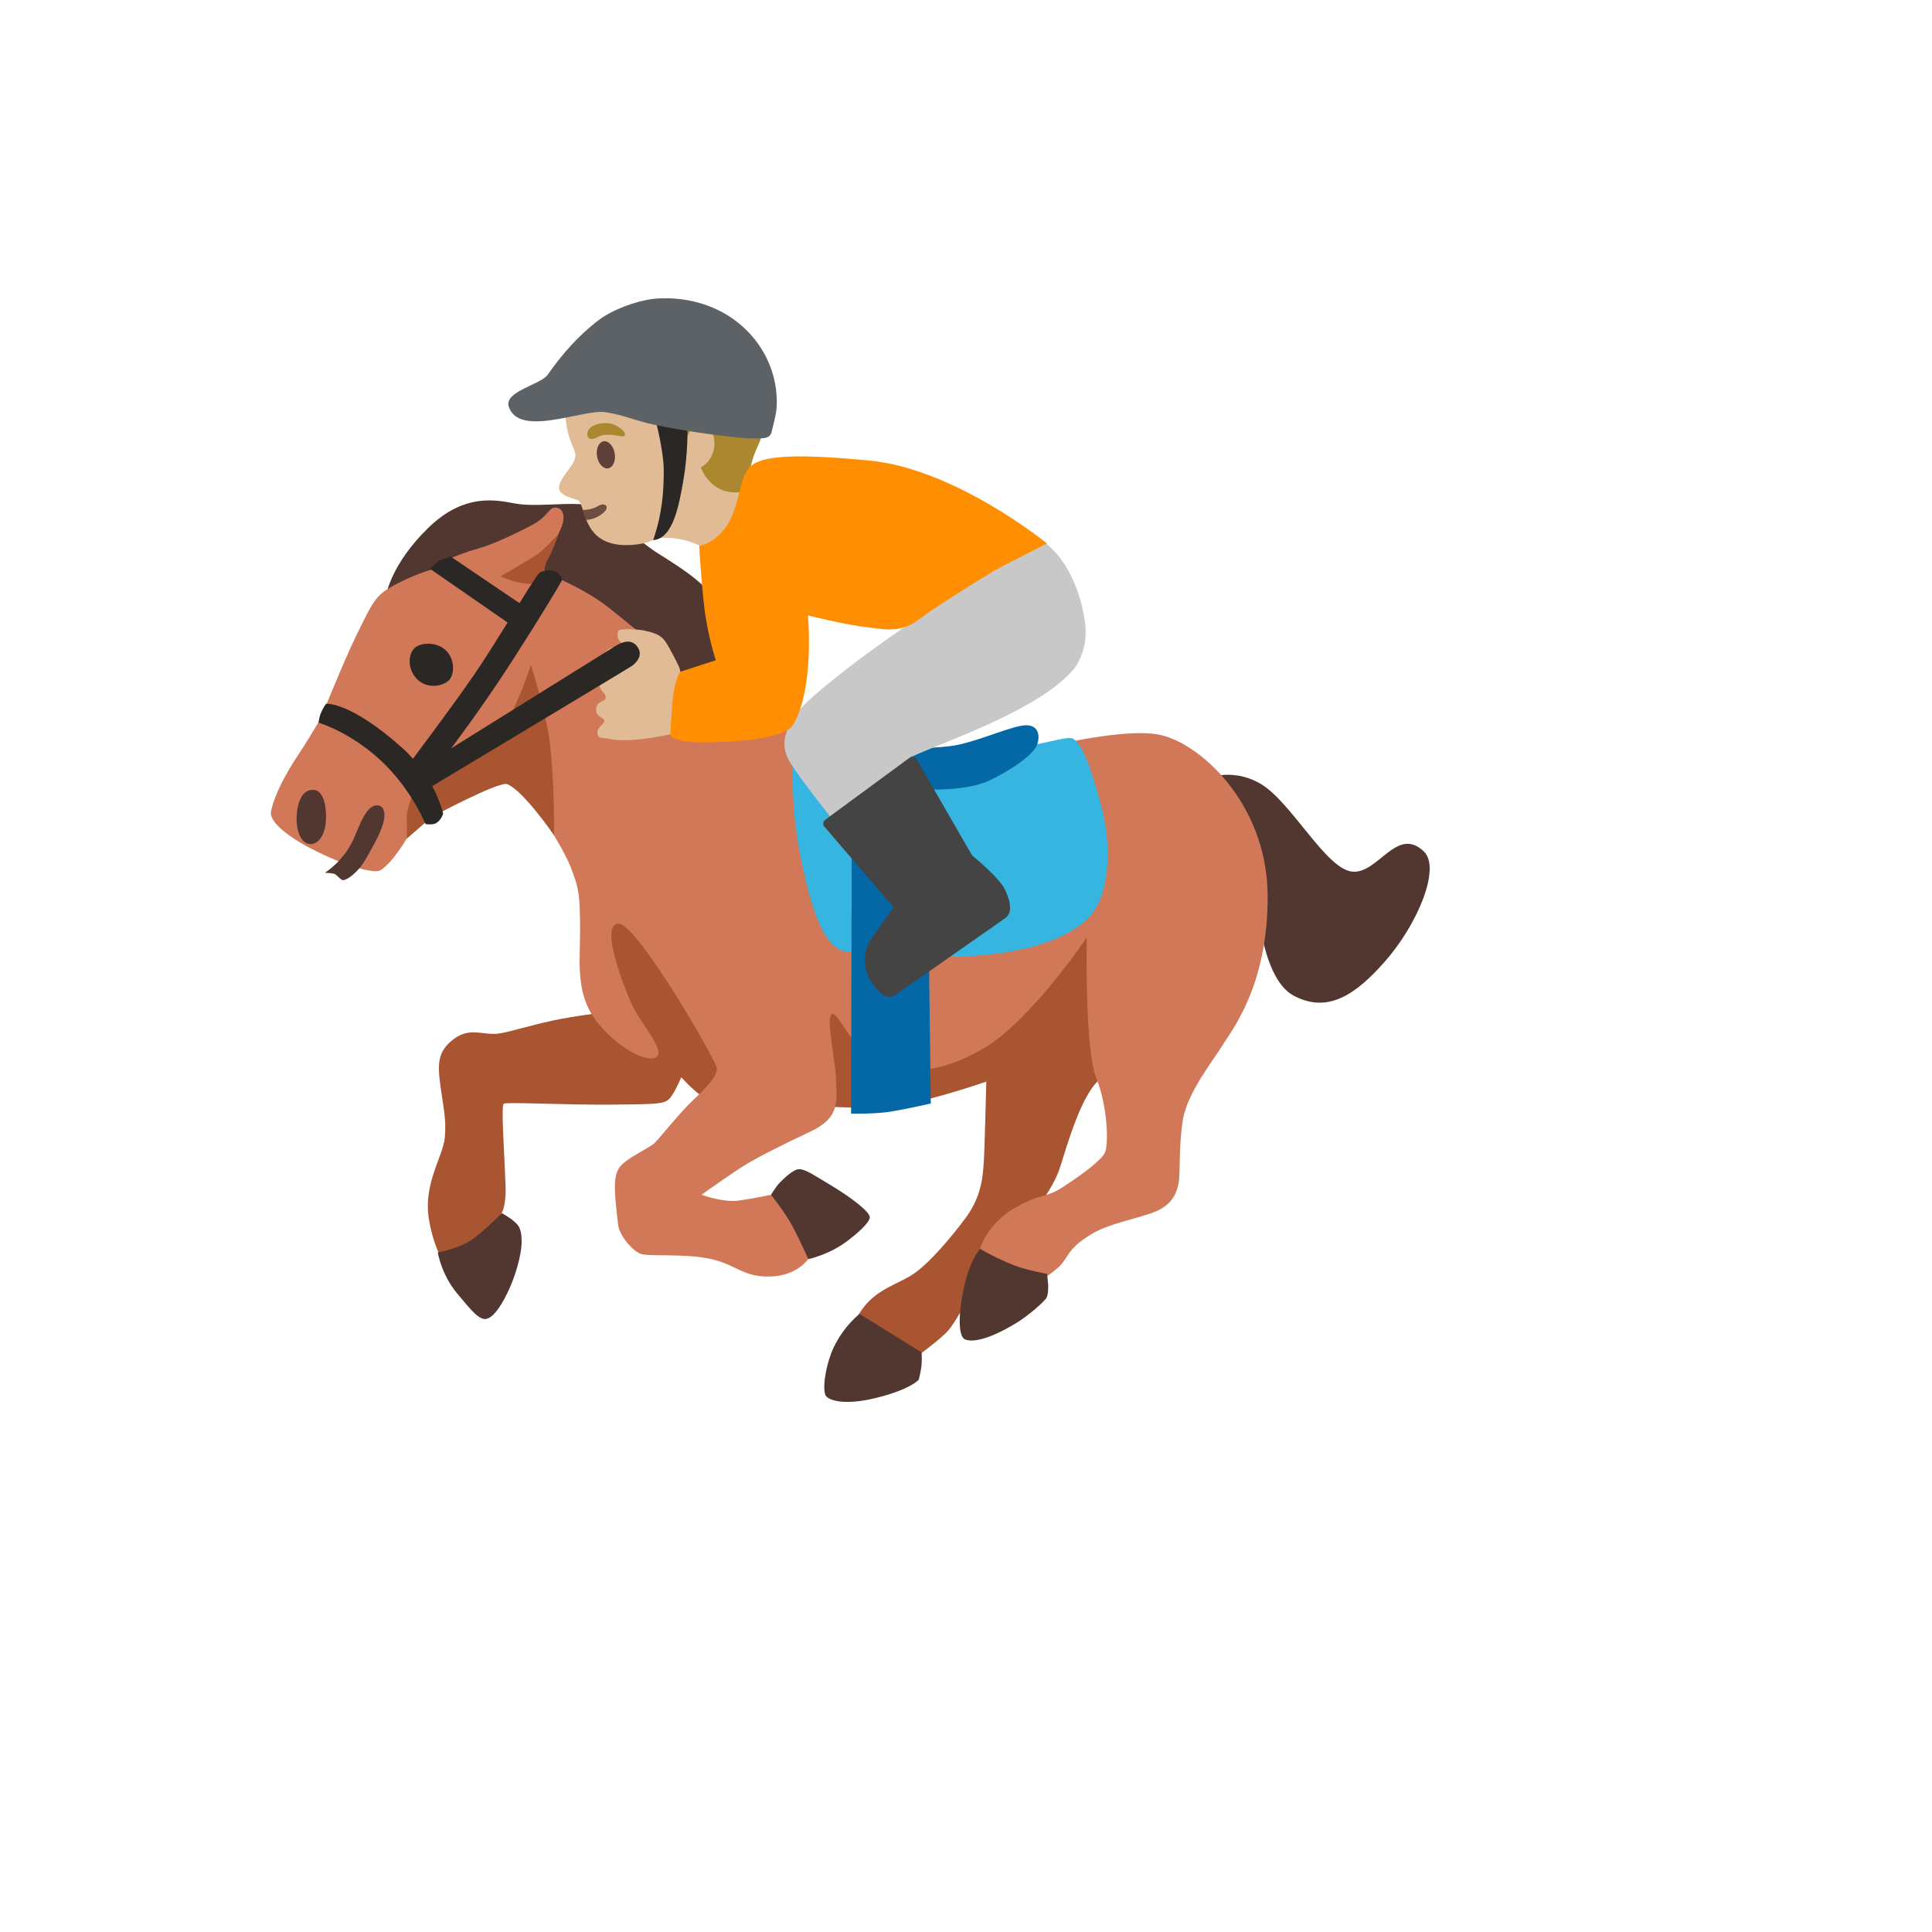 <svg xmlns="http://www.w3.org/2000/svg" version="1.1" xmlns:xlink="http://www.w3.org/1999/xlink" width="100%" height="100%" id="svgWorkerArea" viewBox="-25 -25 625 625" xmlns:idraw="https://idraw.muisca.co" style="background: white;"><defs id="defsdoc"><pattern id="patternBool" x="0" y="0" width="10" height="10" patternUnits="userSpaceOnUse" patternTransform="rotate(35)"><circle cx="5" cy="5" r="4" style="stroke: none;fill: #ff000070;"></circle></pattern></defs><g id="fileImp-927957390" class="cosito"><path id="pathImp-298107304" fill="#523730" class="grouped" d="M99.718 167.804C100.087 167.281 101.319 157.797 113.327 145.974 125.335 134.15 135.866 136.86 141.778 137.907 147.689 138.954 156.619 137.722 162.53 138.091 168.442 138.461 181.867 150.069 187.039 153.487 192.243 156.874 202.619 162.785 206.191 169.067 209.763 175.317 214.073 197.517 214.073 197.517 214.073 197.517 180.974 204.322 180.604 203.059 180.235 201.797 99.718 167.804 99.718 167.804 99.718 167.804 99.718 167.804 99.718 167.804"></path><path id="pathImp-473698286" fill="#a95531" class="grouped" d="M240.799 332.841C240.799 332.841 249.821 333.641 260.936 333.118 272.083 332.595 294.067 324.897 294.067 324.897 294.067 324.897 293.543 346.358 293.266 350.607 292.989 354.856 292.743 361.753 287.447 368.897 282.151 376.04 276.055 382.937 271.528 386.385 267.033 389.834 261.46 390.881 256.41 395.653 251.361 400.426 248.589 409.263 248.589 409.263 248.589 409.263 272.298 413.265 272.298 413.265 272.298 413.265 276.824 410.125 280.796 406.43 284.768 402.735 289.541 391.127 296.684 382.66 303.827 374.192 314.974 361.999 317.899 352.701 320.824 343.433 323.718 333.611 328.244 326.991 332.74 320.371 367.748 289.611 367.748 289.611 367.748 289.611 315.281 258.113 315.281 258.113 315.281 258.113 230.731 301.589 230.731 301.589 230.731 301.589 240.799 332.841 240.799 332.841 240.799 332.841 240.799 332.841 240.799 332.841"></path><path id="pathImp-359292678" fill="#a95531" class="grouped" d="M176.971 265.225C176.971 265.225 168.165 278.188 168.165 278.188 168.165 278.188 167.457 302.943 167.457 302.943 167.457 302.943 161.699 303.498 153.909 305.13 146.088 306.792 139.345 309.009 136.174 309.378 131.278 309.964 127.029 307.192 121.825 311.103 116.622 315.013 116.468 318.924 117.484 326.283 118.561 334.165 119.393 336.998 118.9 342.971 118.377 349.098 111.695 358.12 113.82 369.82 115.944 381.521 119.855 384.846 119.855 384.846 119.855 384.846 135.927 375.978 135.927 375.978 135.927 375.978 137.097 367.696 137.097 367.696 137.097 367.696 138.822 365.725 138.544 358.397 138.144 347.22 137.036 332.625 137.99 332.04 138.945 331.455 158.035 332.471 172.691 332.348 187.347 332.225 189.38 332.102 191.135 330.809 192.92 329.515 195.384 323.481 195.384 323.481 195.384 323.481 201.172 329.977 204.374 330.809 207.577 331.64 221.925 322.28 221.925 322.28 221.925 322.28 203.358 270.767 203.358 270.767 203.358 270.767 176.971 265.225 176.971 265.225 176.971 265.225 176.971 265.225 176.971 265.225"></path><path id="pathImp-7273332" fill="#523730" class="grouped" d="M253.054 400.056C253.054 400.056 273.129 412.496 273.129 412.496 273.129 412.496 273.283 414.528 273.129 416.406 272.914 418.839 272.206 421.333 272.206 421.333 272.206 421.333 269.619 424.504 258.196 427.275 247.851 429.8 242.493 427.983 241.939 426.105 240.984 422.964 242.524 415.421 244.71 410.864 248.066 403.844 253.054 400.056 253.054 400.056 253.054 400.056 253.054 400.056 253.054 400.056"></path><path id="pathImp-665535561" fill="#523730" class="grouped" d="M116.622 380.166C116.622 380.166 124.042 378.78 127.953 375.824 132.725 372.253 137.344 367.449 137.344 367.449 137.344 367.449 139.838 368.835 141.1 369.943 142.363 371.052 143.748 371.914 143.748 376.502 143.748 381.12 141.654 388.11 139.13 393.283 136.605 398.455 133.957 401.965 131.586 401.688 129.215 401.411 125.982 397.07 122.903 393.436 117.792 387.401 116.622 380.166 116.622 380.166 116.622 380.166 116.622 380.166 116.622 380.166"></path><path id="pathImp-654213672" fill="#523730" class="grouped" d="M363.93 227.291C363.93 227.291 373.168 222.765 382.99 228.677 392.812 234.589 404.019 256.173 412.456 256.973 420.893 257.774 426.835 242.009 435.641 250.476 441.153 255.772 433.671 274.031 422.863 286.224 413.749 296.508 404.605 303.128 393.397 297.032 382.189 290.935 381.419 262.67 381.419 262.67 381.419 262.67 363.93 227.291 363.93 227.291 363.93 227.291 363.93 227.291 363.93 227.291"></path><path id="pathImp-222533724" fill="#d17858" class="grouped" d="M292.035 378.996C292.035 378.996 294.159 371.206 302.904 366.002 311.648 360.799 312.849 362.923 318.976 358.92 325.135 354.887 331.262 350.422 332.463 347.805 333.633 345.219 333.417 333.149 329.63 323.696 325.843 314.243 326.551 278.311 326.551 278.311 326.551 278.311 308.569 305.037 293.451 313.997 278.333 322.957 268.388 322.033 259.643 318.739 250.899 315.413 245.941 301.465 244.032 303.128 242.154 304.791 245.202 317.322 245.449 324.158 245.695 331.024 246.865 336.443 237.412 340.939 227.96 345.434 221.802 348.513 217.306 351.1 212.811 353.686 201.942 361.507 201.942 361.507 201.942 361.507 209.024 364.093 214.012 363.385 218.969 362.677 224.419 361.507 224.419 361.507 224.419 361.507 239.783 367.172 239.783 367.172 239.783 367.172 236.458 382.29 236.458 382.29 236.458 382.29 232.917 387.74 224.173 387.956 215.428 388.202 213.304 384.168 205.021 382.29 196.738 380.412 185.161 381.582 182.328 380.628 179.496 379.673 175.401 374.593 175 371.421 173.553 359.844 173.338 355.102 175.708 352.27 178.079 349.437 185.161 346.358 186.824 344.695 188.487 343.033 195.107 334.75 199.109 330.993 203.143 327.206 207.145 323.204 206.899 320.586 206.653 318 180.881 273.292 174.97 273.785 169.058 274.247 176.632 293.645 179.219 299.556 181.805 305.468 189.626 313.966 187.717 316.584 185.839 319.17 176.601 315.629 168.811 306.423 161.022 297.216 162.653 287.025 162.653 275.909 162.653 264.794 162.191 262.67 160.529 257.928 158.866 253.186 156.988 249.892 154.155 245.15 151.322 240.408 139.961 219.84 139.961 219.84 139.961 219.84 110.402 237.822 110.402 237.822 110.402 237.822 107.077 245.396 107.077 245.396 107.077 245.396 102.335 253.894 98.086 256.511 93.837 259.098 61.261 245.15 62.677 237.544 63.662 232.249 67.603 225.044 70.898 220.086 74.192 215.129 76.563 211.095 77.98 208.725 79.396 206.354 85.246 190.897 90.265 180.582 96.023 168.79 96.639 167.342 103.505 163.801 110.371 160.261 115.329 159.06 115.329 159.06 115.329 159.06 120.994 155.519 120.994 155.519 120.994 155.519 125.243 153.641 129.738 152.44 134.234 151.239 142.732 147.236 147.474 144.65 152.215 142.063 152.493 139.2 154.617 139.2 156.742 139.2 158.805 141.571 155.756 147.482 152.677 153.394 145.626 159.368 145.626 159.368 145.626 159.368 147.135 162.2 147.135 162.2 147.135 162.2 155.048 161.892 155.048 161.892 155.048 161.892 164.747 165.926 171.613 171.345 178.48 176.795 183.899 181.29 183.899 181.29 183.899 181.29 201.88 205.646 201.88 205.646 201.88 205.646 241.354 212.019 241.354 212.019 241.354 212.019 265.001 234.25 265.001 234.25 265.001 234.25 316.298 228.338 316.298 228.338 316.298 228.338 320.547 215.098 320.547 215.098 320.547 215.098 339.39 210.972 349.151 212.512 362.668 214.606 384.837 234.743 385.083 264.517 385.33 294.322 372.798 309.194 370.427 313.227 368.056 317.261 359.065 328.346 357.649 337.336 356.233 346.327 356.941 354.117 356.233 357.904 355.525 361.692 353.646 365.232 347.735 367.357 341.823 369.481 333.663 370.867 328.121 374.223 319.839 379.18 320.824 381.921 317.252 385.092 313.219 388.633 310.17 389.834 310.17 389.834 310.17 389.834 292.035 378.996 292.035 378.996 292.035 378.996 292.035 378.996 292.035 378.996"></path><path id="pathImp-932269304" fill="#a95531" class="grouped" d="M154.217 245.18C154.217 245.18 154.525 230.34 152.924 215.776 151.846 205.923 146.735 190.096 146.735 190.096 146.735 190.096 140.146 211.034 133.433 214.975 126.721 218.916 108.555 231.971 108.555 231.971 108.555 231.971 106.461 236.713 106.584 239.731 106.707 242.748 106.584 246.32 106.584 246.32 106.584 246.32 114.62 239.33 114.62 239.33 114.62 239.33 136.42 227.63 139.099 228.677 144.21 230.648 154.217 245.18 154.217 245.18 154.217 245.18 154.217 245.18 154.217 245.18"></path><path id="pathImp-966964856" fill="#a95531" class="grouped" d="M136.974 161.4C136.974 161.4 147.258 155.488 149.075 154.164 150.922 152.84 155.849 147.544 155.849 147.544 155.849 147.544 153.416 154.041 152.369 155.734 151.322 157.459 150.399 160.199 152.246 161 154.094 161.8 155.141 161.954 155.141 161.954 155.141 161.954 152.893 164.017 146.981 163.894 141.069 163.771 136.974 161.4 136.974 161.4 136.974 161.4 136.974 161.4 136.974 161.4"></path><path id="pathImp-585294073" fill="#523730" class="grouped" d="M292.035 378.996C292.035 378.996 288.463 382.906 286.554 392.821 284.768 401.996 285.322 407.569 287.201 408.308 291.357 409.909 299.517 405.599 303.643 403.074 307.799 400.549 312.757 396.115 313.496 394.914 314.235 393.714 314.081 390.542 314.081 390.542 314.081 390.542 313.742 387.094 313.742 387.094 313.742 387.094 307.307 385.985 303.027 384.322 299.231 382.832 295.556 381.051 292.035 378.996 292.035 378.996 292.035 378.996 292.035 378.996"></path><path id="pathImp-428352482" fill="#523730" class="grouped" d="M224.419 361.507C224.419 361.507 228.976 367.203 231.408 371.76 233.841 376.317 236.489 382.321 236.489 382.321 236.489 382.321 242.986 380.997 248.836 376.656 252.346 374.038 256.256 370.621 256.379 368.804 256.472 366.988 249.913 362.123 244.279 358.736 238.644 355.349 235.688 353.317 233.656 353.224 231.655 353.132 228.452 356.396 227.282 357.566 226.112 358.705 224.419 361.507 224.419 361.507 224.419 361.507 224.419 361.507 224.419 361.507"></path><path id="pathImp-333064994" fill="#37b5e1" class="grouped" d="M322.117 213.959C320.27 212.881 312.049 216.145 300.872 217.254 289.695 218.331 231.716 215.93 231.716 215.93 231.716 215.93 230.177 233.449 233.902 251.831 237.628 270.213 241.785 282.252 249.236 282.93 256.687 283.576 273.745 285.547 292.373 284.038 310.971 282.498 325.196 276.802 329.815 268.273 334.433 259.744 333.91 246.197 331.57 236.959 327.567 221.41 324.734 215.499 322.117 213.959 322.117 213.959 322.117 213.959 322.117 213.959"></path><path id="pathImp-932623843" fill="#0468a6" class="grouped" d="M274.823 230.37C274.823 230.37 287.509 231.017 294.96 227.538 302.411 224.028 309.401 219.009 310.509 215.93 311.618 212.851 310.94 208.694 305.244 209.802 299.548 210.911 289.479 215.499 282.49 216.361 275.5 217.223 261.029 217.469 261.029 217.469 261.029 217.469 250.529 252.047 250.529 252.047 250.529 252.047 250.314 335.243 250.314 335.243 250.314 335.243 257.981 335.458 263.215 334.596 268.48 333.734 276.116 331.979 276.116 331.979 276.116 331.979 274.823 230.37 274.823 230.37 274.823 230.37 274.823 230.37 274.823 230.37"></path><path id="pathImp-343911264" fill="url(#IconifyId17ecdb2904d178eab9197)" class="grouped" d="M78.072 208.786C78.072 208.786 72.191 218.393 72.191 218.393 72.191 218.393 61.661 233.326 62.554 239.977 63.693 248.567 68.034 251.554 71.421 254.264 76.81 258.544 83.953 257.127 83.953 257.127 83.953 257.127 84.261 260.145 88.879 260.299 93.467 260.453 98.548 257.281 101.411 253.956 104.275 250.63 107.138 245.458 107.138 245.458 107.138 245.458 114.59 239.361 114.59 239.361 114.59 239.361 125.674 217.808 109.016 206.846 92.359 195.885 81.736 199.703 81.736 199.703 81.736 199.703 79.15 206.754 78.072 208.786 78.072 208.786 78.072 208.786 78.072 208.786"></path><path id="pathImp-552807630" fill="#523730" class="grouped" d="M76.379 230.524C72.561 230.37 71.113 234.897 70.96 239.33 70.805 243.764 72.376 247.736 75.085 248.044 77.795 248.352 80.628 245.273 80.474 238.684 80.351 233.942 79.027 230.648 76.379 230.524 76.379 230.524 76.379 230.524 76.379 230.524"></path><path id="pathImp-305619550" fill="#523730" class="grouped" d="M80.104 257.343C80.104 257.343 86.355 253.494 89.526 246.104 91.528 241.455 92.821 237.791 95.068 236.19 96.669 235.05 99.564 234.989 99.348 239.176 99.133 243.148 95.222 249.491 93.59 252.447 90.604 257.774 87.094 259.591 86.17 259.714 85.246 259.837 84.045 258.113 83.368 257.774 82.691 257.435 80.104 257.343 80.104 257.343 80.104 257.343 80.104 257.343 80.104 257.343"></path><path id="pathImp-306999868" fill="#2a2725" class="grouped" d="M108.986 184.8C106.584 187.387 107.2 192.406 110.34 195.084 113.481 197.794 117.884 197.055 120.009 195.269 122.133 193.483 122.287 188.157 119.085 185.262 116.067 182.491 110.833 182.799 108.986 184.8 108.986 184.8 108.986 184.8 108.986 184.8"></path><path id="pathImp-182199738" fill="#2a2725" class="grouped" d="M114.128 159.029C114.128 159.029 116.683 156.473 117.792 156.073 118.9 155.673 120.84 155.088 120.84 155.088 120.84 155.088 146.458 172.423 146.458 172.423 146.458 172.423 142.208 178.458 142.208 178.458 142.208 178.458 114.128 159.029 114.128 159.029 114.128 159.029 114.128 159.029 114.128 159.029"></path><path id="pathImp-417527561" fill="#2a2725" class="grouped" d="M78.072 208.786C78.072 208.786 78.195 207.124 78.811 205.646 79.427 204.168 80.443 202.69 80.443 202.69 80.443 202.69 87.987 201.704 104.952 216.792 115.852 226.491 118.346 238.16 118.346 238.16 118.346 238.16 117.915 240.162 116.067 241.301 115.021 241.948 112.65 241.578 112.65 241.578 112.65 241.578 108.77 231.91 100.395 223.196 89.988 212.327 78.072 208.786 78.072 208.786 78.072 208.786 78.072 208.786 78.072 208.786"></path><path id="pathImp-730168158" fill="url(#IconifyId17ecdb2904d178eab9198)" class="grouped" d="M195.137 192.129C195.23 191.451 177.464 184.493 173.984 184.061 170.628 183.908 168.319 184.154 167.18 184.831 166.102 185.416 165.332 186.432 165.024 187.633 164.747 188.711 164.901 189.85 165.394 190.651 165.517 190.835 165.394 191.482 165.024 191.79 163.731 192.837 162.992 194.222 162.869 195.669 162.746 197.394 163.423 198.441 164.532 199.518 163.238 200.688 162.623 201.366 162.653 203.213 162.776 205.523 164.501 206.723 164.532 206.631 164.501 206.754 163.608 207.863 163.947 209.648 164.193 211.157 166.317 212.481 168.165 213.282 169.366 213.774 169.828 213.682 171.613 213.959 177.402 215.591 191.319 212.727 191.935 212.604 192.582 212.481 193.105 211.927 193.136 211.25 193.136 211.25 195.137 192.129 195.137 192.129 195.137 192.129 195.137 192.129 195.137 192.129"></path><path id="pathImp-183011752" fill="#e0bb95" class="grouped" d="M211.887 90.674C204.128 81.252 188.641 75.248 177.002 78.82 163.947 82.823 158.066 93.415 157.819 105.885 157.727 110.38 158.435 114.783 159.636 117.8 159.79 118.139 160.868 120.787 161.052 121.618 162.007 124.852 156.095 128.977 155.818 132.703 155.633 135.505 161.576 136.49 162.099 136.891 164.686 139.046 163.362 152.255 179.188 151.3 185.254 150.931 186.208 149.33 188.117 149.114 198.155 148.006 206.006 154.256 206.006 154.256 206.006 154.256 221.925 135.444 221.925 135.443 221.925 135.444 211.702 127.9 212.103 126.791 215.828 116.169 216.906 96.74 211.887 90.674 211.887 90.674 211.887 90.674 211.887 90.674"></path><path id="pathImp-241816957" fill="#6d4c41" class="grouped" d="M164.593 143.203C166.779 143.049 168.842 142.217 170.474 140.616 172.291 138.861 170.69 137.383 168.534 138.676 167.241 139.477 165.301 140.031 163.485 139.939 163.485 139.939 164.593 143.203 164.593 143.203 164.593 143.203 164.593 143.203 164.593 143.203"></path><path id="ellipseImp-820754498" fill="#5d4037" class="grouped" d="M168.145 122.621C167.739 120.205 168.688 118.034 170.265 117.769 171.842 117.504 173.448 119.247 173.853 121.663 174.259 124.078 173.31 126.25 171.733 126.514 170.156 126.779 168.55 125.037 168.145 122.621 168.145 122.621 168.145 122.621 168.145 122.621"></path><path id="pathImp-444898082" fill="#ab872f" class="grouped" d="M168.226 116.446C165.702 117.924 164.593 116.323 165.117 114.66 165.517 113.428 166.933 112.104 170.289 111.889 173.461 111.673 175.124 113.12 176.201 113.952 177.279 114.783 177.464 115.892 176.786 116.138 175.893 116.477 171.336 114.598 168.226 116.446 168.226 116.446 168.226 116.446 168.226 116.446"></path><path id="pathImp-827885560" fill="#ab872f" class="grouped" d="M195.322 120.572C195.322 120.572 197.108 116.538 197.108 116.538 198.278 114.229 199.356 112.166 201.357 112.258 207.238 112.474 208.038 122.758 201.726 126.206 201.726 126.206 204.19 133.596 211.702 134.243 212.503 134.304 213.18 134.304 213.796 134.273 215.767 134.15 217.029 132.395 217.214 130.455 218.292 118.232 222.633 119.864 222.91 105.792 223.28 86.487 204.559 77.034 188.425 78.604 182.144 79.22 175.893 81.252 170.628 84.793 168.38 86.271 160.714 92.091 159.574 96.432 158.096 101.944 161.853 105.792 161.853 105.792 161.853 105.792 178.264 101.79 186.147 102.159 187.193 102.221 188.394 102.344 188.979 103.206 189.256 103.575 189.78 106.1 189.903 106.562 191.227 112.289 191.319 116.046 193.659 119.402 194.029 119.956 195.322 120.572 195.322 120.572 195.322 120.572 195.322 120.572 195.322 120.572"></path><path id="pathImp-651388528" fill="#c8c8c8" class="grouped" d="M325.781 175.101C324.703 167.496 320.885 156.843 313.496 150.9 307.461 149.699 303.304 155.149 296.499 159.829 296.192 159.829 295.884 159.922 295.606 160.107 295.606 160.107 262.168 179.474 238.829 199.611 236.212 201.858 232.671 205.215 231.101 208.263 229.407 211.465 227.375 215.499 230.054 220.671 232.732 225.844 248.589 245.488 248.589 245.488 248.713 246.227 275.439 245.027 275.5 244.257 275.654 242.348 275.439 237.945 269.65 219.932 279.442 215.221 312.233 204.568 323.01 190.651 326.027 185.847 326.828 180.274 325.781 175.101 325.781 175.101 325.781 175.101 325.781 175.101"></path><path id="pathImp-512630100" fill="#444" class="grouped" d="M289.479 251.739C289.479 251.739 271.467 220.517 271.467 220.517 271.22 220.179 270.882 219.902 270.481 219.84 270.081 219.778 269.619 219.84 269.311 220.086 269.311 220.086 242 240.162 242 240.162 241.662 240.408 241.446 240.747 241.354 241.178 241.261 241.609 241.385 242.009 241.631 242.348 241.631 242.348 264.046 268.489 264.046 268.489 264.046 268.489 256.872 278.65 256.872 278.65 254.009 282.96 254.07 288.503 256.995 292.752 256.995 292.752 259.582 297.032 261.768 297.401 262.692 297.555 263.769 297.647 264.97 296.662 264.97 296.662 300.256 271.968 300.256 271.968 302.319 270.521 302.257 267.196 300.04 262.67 298.347 259.159 290.988 252.97 289.479 251.739 289.479 251.739 289.479 251.739 289.479 251.739"></path><path id="pathImp-539954267" fill="#2a2725" class="grouped" d="M189.718 127.007C189.81 137.938 188.055 144.557 186.3 149.73 192.705 149.268 194.645 138.615 196.123 130.086 197.57 121.588 197.416 113.244 197.416 113.244 197.416 113.244 187.224 111.519 187.224 111.519 187.255 111.55 189.718 121.249 189.718 127.007 189.718 127.007 189.718 127.007 189.718 127.007"></path><path id="pathImp-758069132" fill="#5d6266" class="grouped" d="M191.104 71.492C190.057 71.461 187.347 71.553 186.362 71.677 180.697 72.385 173.276 75.094 168.688 78.543 162.13 83.5 156.711 89.72 152.185 96.216 149.906 99.48 137.929 101.605 139.591 106.593 142.978 116.63 163.485 107.363 170.659 108.317 176.047 109.025 181.097 111.242 186.393 112.351 195.938 114.352 205.514 115.707 215.213 116.692 216.598 116.846 217.953 116.846 219.369 116.815 221.525 116.754 224.049 117.123 224.604 114.752 225.22 112.166 226.143 109.025 226.266 106.408 227.067 88.919 213.15 72.015 191.104 71.492 191.104 71.492 191.104 71.492 191.104 71.492"></path><path id="pathImp-359356174" fill="#e0bb95" class="grouped" d="M195.045 192.129C195.137 191.451 193.844 188.865 191.72 184.985 189.78 181.444 188.948 180.151 183.406 178.981 181.035 178.488 175.185 178.242 174.939 179.197 173.984 182.799 177.802 183.969 177.618 184.092 172.014 184.031 170.813 185.324 170.536 187.448 170.105 190.651 171.952 190.681 171.737 191.698 171.521 192.744 168.842 192.436 168.996 196.378 168.935 198.903 170.998 198.964 170.936 200.596 170.874 202.228 168.042 201.55 167.857 204.291 167.672 207.031 170.474 207.062 170.505 208.201 170.566 209.34 167.333 210.48 168.534 213.159 168.842 213.774 170.782 213.774 171.613 213.897 177.772 215.714 191.319 212.666 191.935 212.543 192.582 212.419 193.105 211.865 193.136 211.188 193.136 211.188 195.045 192.129 195.045 192.129 195.045 192.129 195.045 192.129 195.045 192.129"></path><path id="pathImp-869228873" fill="#ff8e00" class="grouped" d="M313.68 150.808C313.68 150.808 284.152 126.668 256.256 123.989 228.36 121.311 220.016 122.881 217.06 126.637 214.104 130.394 214.104 139.262 210.071 145.142 206.037 151.054 201.203 151.578 201.203 151.578 201.203 151.578 201.726 161.769 202.804 171.16 203.882 180.551 206.56 188.588 206.56 188.588 206.56 188.588 194.983 192.344 194.983 192.344 194.983 192.344 193.136 195.546 192.613 201.458 192.089 207.37 191.843 212.789 191.843 212.789 191.843 212.789 192.613 215.16 202.558 215.16 212.472 215.16 228.914 214.021 231.593 209.464 238.583 197.579 236.366 174.085 236.366 174.085 236.366 174.085 248.158 177.041 254.871 177.842 261.583 178.642 266.54 179.905 272.575 175.163 276.147 172.33 294.036 160.938 299.147 158.259 304.289 155.642 313.68 150.808 313.68 150.808 313.68 150.808 313.68 150.808 313.68 150.808"></path><path id="pathImp-975394187" fill="#2a2725" class="grouped" d="M149.598 160.23C147.72 161.831 136.451 181.598 127.953 193.884 120.347 204.907 106.584 223.135 106.584 223.135 106.584 223.135 113.758 229.939 113.758 229.939 113.758 229.939 177.833 191.513 179.342 190.466 180.851 189.45 183.252 186.925 181.128 184.123 179.126 181.475 176.14 182.738 174.015 184.031 172.137 185.17 120.932 217.1 120.932 217.1 120.932 217.1 130.847 204.106 140.7 188.773 149.906 174.455 155.91 164.448 156.772 162.755 157.049 162.231 155.941 160.199 154.063 159.675 152.677 159.306 150.214 159.706 149.598 160.23 149.598 160.23 149.598 160.23 149.598 160.23"></path></g></svg>